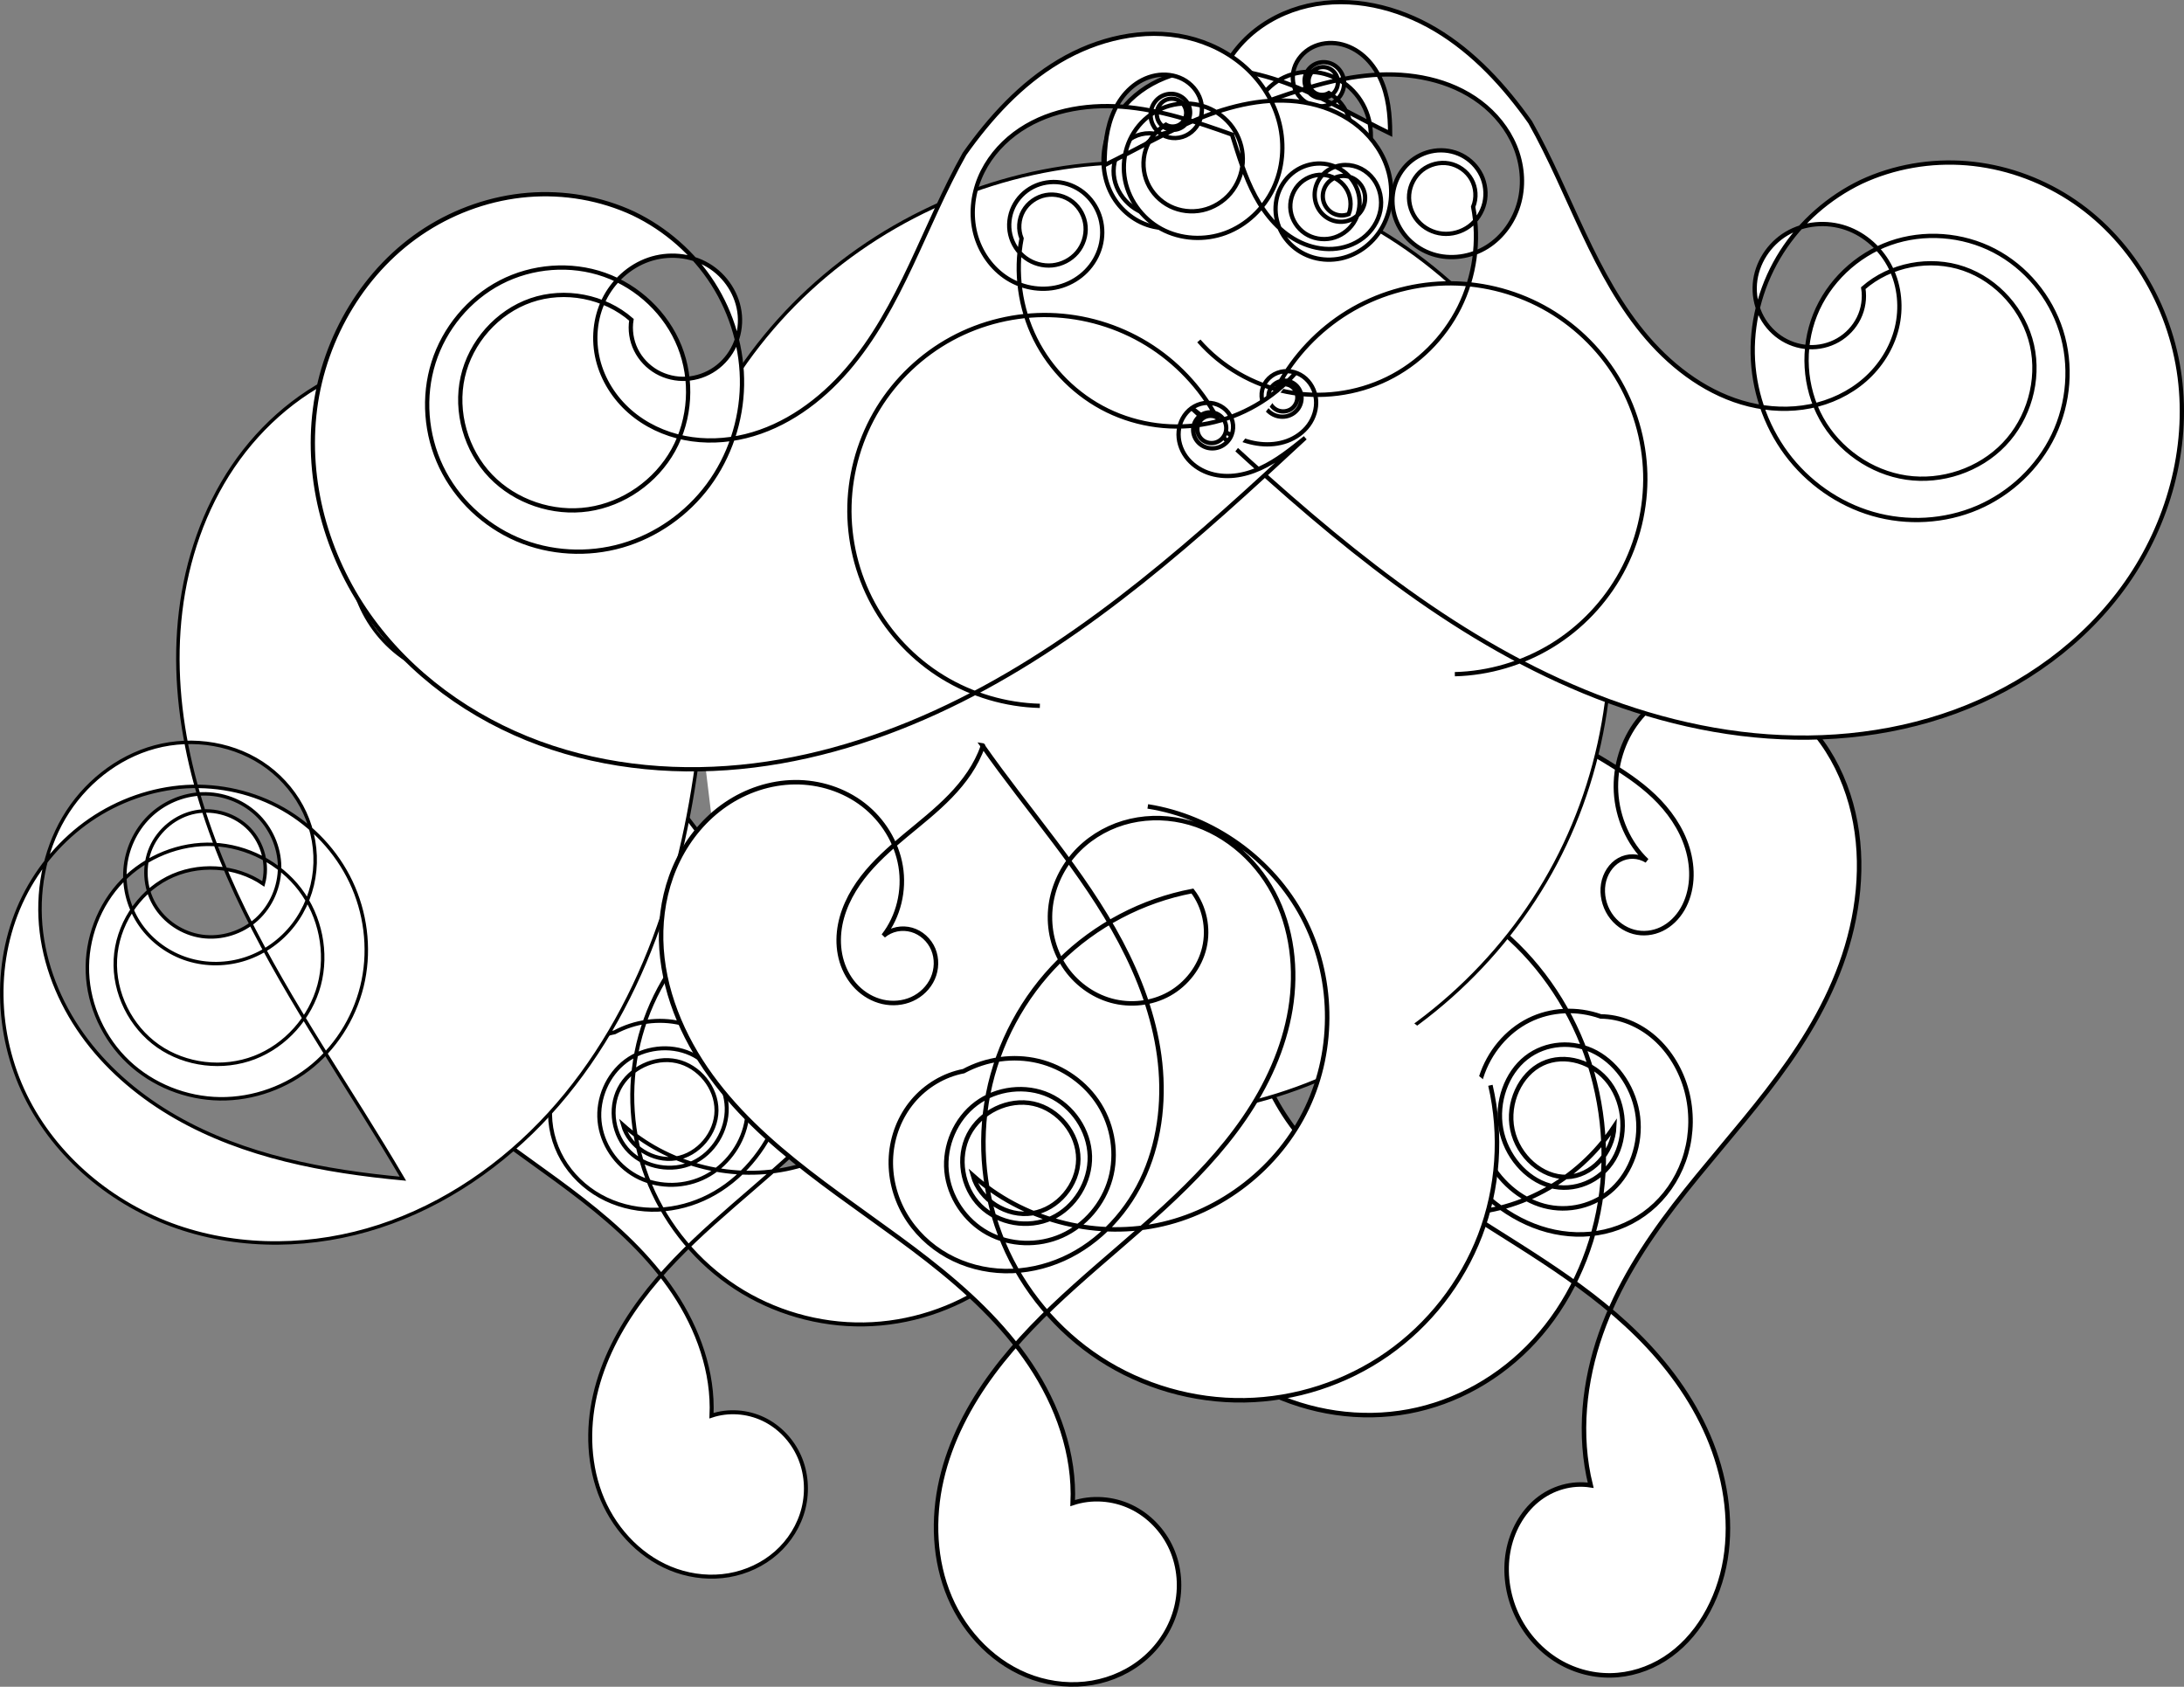 <?xml version="1.0" encoding="UTF-8" standalone="no"?>
<!-- Created with Inkscape (http://www.inkscape.org/) -->
<svg
    xmlns:inkscape="http://www.inkscape.org/namespaces/inkscape"
    xmlns:rdf="http://www.w3.org/1999/02/22-rdf-syntax-ns#"
    xmlns="http://www.w3.org/2000/svg"
    xmlns:cc="http://creativecommons.org/ns#"
    xmlns:dc="http://purl.org/dc/elements/1.1/"
    xmlns:sodipodi="http://sodipodi.sourceforge.net/DTD/sodipodi-0.dtd"
    xmlns:svg="http://www.w3.org/2000/svg"
    xmlns:ns1="http://sozi.baierouge.fr"
    xmlns:xlink="http://www.w3.org/1999/xlink"
    id="svg6978"
    sodipodi:docname="New document 35"
    viewBox="0 0 793.19 612.57"
    version="1.1"
    inkscape:version="0.48.0 r9654"
  >
  <rect x="0" y="0" width="793.19" height="612.57" fill="#808080" stroke="none"/>
  <sodipodi:namedview
      id="base"
      bordercolor="#666666"
      inkscape:pageshadow="2"
      inkscape:window-y="0"
      fit-margin-left="0"
      pagecolor="#ffffff"
      fit-margin-top="0"
      inkscape:window-maximized="0"
      inkscape:zoom="0.35"
      inkscape:window-x="0"
      inkscape:window-height="1024"
      showgrid="false"
      borderopacity="1.0"
      inkscape:current-layer="layer1"
      inkscape:cx="351.59262"
      inkscape:cy="580.56406"
      fit-margin-right="0"
      fit-margin-bottom="0"
      inkscape:window-width="1680"
      inkscape:pageopacity="0.0"
      inkscape:document-units="px"
  />
  <g
      id="layer1"
      inkscape:label="Layer 1"
      inkscape:groupmode="layer"
      transform="translate(-23.407 -500.35)"
    >
    <g
        id="g6953"
        transform="translate(234.77 -663.71)"
      >
      <path
          id="path3040"
          style="stroke:#000000;stroke-width:1.446;fill:#ffffff"
          inkscape:connector-curvature="0"
          d="m181.72 1543.5c3.712 15.977 2.534 33.056-3.335 48.373s-16.407 28.809-29.845 38.214c-13.438 9.405-29.723 14.686-46.124 14.956-16.401 0.27-32.85-4.472-46.591-13.43-13.741-8.958-24.716-22.096-31.086-37.212-6.37-15.115-8.109-32.146-4.925-48.237s11.278-31.176 22.924-42.726c11.647-11.55 26.798-19.519 42.915-22.569 3.911 5.101 5.31 12.002 3.843 18.26-1.467 6.258-5.729 11.774-11.341 14.908-5.611 3.134-12.476 3.88-18.673 2.175-6.197-1.705-11.673-5.809-15.182-11.194-3.509-5.385-5.052-11.992-4.449-18.391 0.603-6.399 3.321-12.557 7.521-17.422s9.849-8.433 16.001-10.293c6.152-1.86 12.787-2.025 19.061-0.633 12.55 2.783 23.303 11.806 29.336 23.156 6.033 11.35 7.56 24.801 5.48 37.486s-7.611 24.639-14.876 35.243c-7.266 10.604-16.243 19.933-25.694 28.646-18.888 17.416-40.039 32.794-55.339 53.434-7.65 10.32-13.749 21.948-16.609 34.472-2.86 12.524-2.343 25.993 2.68 37.816 5.023 11.824 14.775 21.817 26.928 25.979 6.077 2.081 12.67 2.696 19.001 1.613 6.331-1.083 12.382-3.881 17.202-8.126 4.82-4.245 8.378-9.94 9.923-16.175 1.545-6.235 1.043-12.984-1.553-18.859-2.597-5.875-7.298-10.822-13.103-13.571-5.805-2.749-12.673-3.243-18.764-1.204 0.738-15.807-4.895-31.464-13.681-44.625s-20.589-24.043-33.065-33.778c-24.95-19.471-53.688-35.548-71.561-61.667-8.936-13.059-14.804-28.61-14.369-44.428 0.218-7.909 2.018-15.803 5.528-22.894s8.749-13.359 15.279-17.827c6.53-4.468 14.355-7.095 22.266-7.174 7.912-0.08 15.874 2.435 22.13 7.279s10.721 12.026 12.013 19.832c1.292 7.806-0.675 16.153-5.543 22.39 1.23-1.042 2.728-1.761 4.306-2.086 1.579-0.325 3.235-0.255 4.785 0.184 3.101 0.88 5.708 3.275 6.957 6.247 1.249 2.972 1.152 6.456-0.151 9.404-1.302 2.949-3.769 5.341-6.707 6.666-2.938 1.325-6.319 1.597-9.461 0.878-3.142-0.718-6.039-2.405-8.306-4.696-2.268-2.291-3.913-5.171-4.857-8.253-0.944-3.082-1.197-6.361-0.865-9.567 0.664-6.413 3.63-12.423 7.561-17.533 3.931-5.109 8.809-9.405 13.768-13.524 4.96-4.119 10.05-8.111 14.533-12.744 4.483-4.633 8.377-9.98 10.462-16.08 0.007-0.03-0.014-0.063-0.044-0.07-0.03-0.01-0.063 0.014-0.071 0.043-0.008 0.03 0.011 0.064 0.04 0.074 0.029 0.01 0.064-0.01 0.078-0.033 0.013-0.027 0.004-0.064-0.021-0.082-0.025-0.019-0.062-0.016-0.085 0-0.023 0.02-0.03 0.056-0.017 0.083 0.013 0.028 0.045 0.045 0.075 0.042 0.03 0 0.057-0.028 0.065-0.057 0.008-0.03-0.004-0.063-0.028-0.083-0.024-0.019-0.059-0.023-0.087-0.01-0.028 0.013-0.047 0.042-0.05 0.072-0.003 0.03 0.012 0.062 0.037 0.08 0.025 0.019 0.058 0.023 0.087 0.014 0.029-0.01 0.053-0.034 0.063-0.062 0.01-0.029 0.007-0.062-0.008-0.089-0.009-0.018-0.026-0.032-0.045-0.037-0.019-0.01-0.041 0-0.059 0.01s-0.032 0.025-0.039 0.043c-0.008 0.019-0.008 0.04-0.002 0.059 0.005 0.02 0.018 0.036 0.034 0.049 0.016 0.012 0.036 0.02 0.055 0.021 0.02 0 0.04 0 0.059-0.011 0.018-0.01 0.034-0.022 0.046-0.038 0.024-0.032 0.033-0.075 0.027-0.114-0.006-0.04-0.027-0.076-0.055-0.105-0.028-0.029-0.063-0.05-0.1-0.065-0.037-0.015-0.077-0.024-0.117-0.03 14.838 21.216 32.525 40.582 44.631 63.467 6.053 11.443 10.664 23.761 12.403 36.589 1.74 12.828 0.513 26.201-4.649 38.072s-14.428 22.127-26.235 27.432c-5.904 2.653-12.383 4.056-18.855 3.931-6.471-0.125-12.925-1.791-18.577-4.947-5.651-3.156-10.48-7.808-13.714-13.414-3.235-5.606-4.848-12.159-4.439-18.618 0.409-6.46 2.862-12.796 7.023-17.755 4.161-4.958 10.024-8.491 16.38-9.71 7.287-3.946 16.032-5.194 24.091-3.263 8.059 1.931 15.338 7.063 19.711 14.103 4.372 7.04 5.738 15.919 3.509 23.901-2.229 7.982-8.068 14.917-15.628 18.311-7.56 3.394-16.708 3.122-23.969-0.872-7.261-3.994-12.418-11.662-13.204-19.912-0.785-8.25 2.897-16.829 9.523-21.806 6.626-4.977 15.992-6.104 23.54-2.684 7.548 3.422 12.904 11.312 13.13 19.597 0.225 8.285-4.782 16.525-12.309 19.992-7.528 3.467-17.146 1.857-23.02-3.989-5.874-5.847-7.504-15.576-3.712-22.945 3.792-7.369 12.782-11.706 20.878-9.932 8.096 1.774 14.484 9.599 14.446 17.887-0.038 8.288-6.619 16.113-14.804 17.419-8.184 1.306-16.951-4.199-19.184-12.18 15.843 14.154 38.503 20.298 59.326 16.087 20.823-4.211 39.315-18.678 48.413-37.876 9.098-19.198 8.587-42.67-1.339-61.454-9.926-18.784-29.029-32.432-50.016-35.732"
      />
      <path
          id="path3038"
          style="stroke:#000000;stroke-width:1.636;fill:#ffffff"
          inkscape:connector-curvature="0"
          d="m192.48 1575.1c-0.081 19.466 5.244 39.166 15.082 55.797 9.837 16.631 24.147 30.125 40.531 38.219 16.383 8.094 34.773 10.756 52.086 7.539 17.313-3.217 33.478-12.3 45.785-25.725s20.707-31.139 23.789-50.171c3.083-19.032 0.837-39.304-6.362-57.418s-19.32-33.995-34.332-44.981-32.853-17.032-50.533-17.125c-2.893 6.801-2.713 15.166 0.327 22.161s8.843 12.522 15.494 14.975c6.651 2.453 14.049 1.846 20.158-1.481 6.109-3.327 10.886-9.302 13.288-16.348 2.402-7.047 2.443-15.099 0.279-22.445-2.165-7.346-6.497-13.956-12.078-18.735-5.581-4.779-12.376-7.732-19.291-8.58-6.915-0.848-13.932 0.388-20.198 3.366-12.532 5.955-21.682 18.812-25.312 33.372-3.629 14.561-2.017 30.604 3.206 44.977 5.223 14.372 13.899 27.148 24.078 37.972 10.178 10.824 21.852 19.79 33.876 27.934 24.032 16.28 49.954 29.69 70.983 50.51 10.514 10.41 19.71 22.681 25.715 36.697 6.004 14.016 8.684 29.863 6.23 44.759s-10.318 28.672-22.104 36.152c-5.893 3.74-12.68 5.879-19.597 5.977-6.918 0.098-13.951-1.867-20.036-5.789s-11.189-9.809-14.306-16.76c-3.116-6.952-4.204-14.945-2.879-22.368 1.325-7.423 5.086-14.216 10.533-18.678 5.447-4.462 12.552-6.519 19.446-5.447-4.558-18.309-2.38-37.815 3.711-55.084 6.091-17.269 15.901-32.524 26.691-46.586 21.581-28.122 47.958-53.095 60.505-87.46 6.274-17.182 8.723-36.615 4.482-55.002-2.121-9.194-5.904-18.028-11.292-25.557-5.388-7.529-12.397-13.724-20.334-17.538-7.936-3.814-16.794-5.197-25.133-3.586-8.34 1.611-16.112 6.264-21.532 13.27-5.42 7.007-8.398 16.36-7.889 25.758 0.509 9.398 4.574 18.727 11.186 24.965-1.543-0.952-3.29-1.47-5.028-1.51-1.738-0.039-3.463 0.398-4.989 1.246-3.051 1.696-5.219 5.056-5.822 8.796-0.602 3.741 0.333 7.791 2.408 10.955 2.075 3.164 5.241 5.428 8.649 6.344 3.407 0.916 7.027 0.504 10.16-1.011 3.133-1.516 5.775-4.11 7.612-7.275 1.837-3.165 2.877-6.885 3.133-10.689 0.256-3.804-0.263-7.689-1.379-11.364-2.232-7.349-6.79-13.733-12.147-18.856-5.357-5.123-11.514-9.091-17.716-12.835-6.201-3.744-12.511-7.312-18.334-11.759-5.823-4.447-11.197-9.855-14.85-16.533-0.015-0.034-0-0.077 0.03-0.092 0.029-0.017 0.07 0 0.085 0.036 0.016 0.034 0.004 0.077-0.025 0.095-0.028 0.018-0.07 0-0.089-0.022-0.021-0.029-0.02-0.073 0.002-0.1 0.021-0.027 0.061-0.032 0.089-0.018 0.029 0.019 0.045 0.059 0.038 0.093-0.007 0.035-0.036 0.062-0.069 0.065-0.032 0.01-0.067-0.02-0.082-0.053-0.016-0.033-0.01-0.074 0.01-0.102 0.021-0.027 0.056-0.04 0.089-0.03 0.032 0.01 0.06 0.039 0.07 0.074 0.01 0.035 0.002 0.075-0.019 0.101-0.021 0.027-0.056 0.04-0.088 0.035-0.033-0.01-0.064-0.028-0.081-0.059-0.018-0.032-0.023-0.071-0.012-0.105 0.006-0.023 0.019-0.043 0.039-0.053 0.018-0.015 0.043-0.01 0.064 0 0.021 0.01 0.04 0.022 0.052 0.042 0.013 0.02 0.018 0.045 0.016 0.069-0.001 0.024-0.01 0.046-0.024 0.064s-0.033 0.03-0.053 0.036c-0.021 0-0.043 0.01-0.064-0-0.021-0.01-0.041-0.018-0.058-0.035-0.033-0.032-0.053-0.08-0.056-0.128-0.003-0.048 0.01-0.095 0.032-0.135 0.022-0.04 0.054-0.071 0.09-0.097 0.036-0.026 0.075-0.045 0.115-0.06-10.529 27.983-24.496 54.418-31.753 83.763-3.628 14.672-5.529 30.058-4.29 45.42s5.729 30.722 13.999 43.48c8.27 12.758 20.467 22.744 34.155 26.4 6.844 1.828 13.994 2.071 20.77 0.532 6.776-1.54 13.165-4.877 18.353-9.78 5.188-4.904 9.153-11.379 11.214-18.626 2.06-7.247 2.19-15.25 0.214-22.709-1.976-7.459-6.072-14.334-11.634-19.231-5.562-4.897-12.573-7.762-19.55-7.817-8.608-3.041-18.103-2.616-26.117 1.376-8.014 3.992-14.441 11.555-17.355 20.722-2.914 9.167-2.226 19.835 2.028 28.68 4.254 8.845 12.054 15.69 20.817 18.027 8.763 2.337 18.318 0.049 24.999-6.181 6.681-6.23 10.27-16.3 9.122-26.108-1.148-9.808-7.073-19.038-15.232-23.426-8.159-4.388-18.279-3.687-25.399 1.935-7.12 5.623-10.865 15.995-9.119 25.723 1.745 9.728 8.982 18.277 17.729 20.706 8.746 2.429 18.476-1.523 23.255-9.619 4.779-8.096 4.165-19.814-1.586-27.607-5.751-7.793-16.244-10.924-24.333-7.107-8.089 3.817-12.936 14.335-10.913 24.009 2.023 9.675 10.817 17.4 19.736 17.163 8.92-0.236 16.822-8.556 17.261-18.362-13.276 19.949-35.636 32.008-58.543 31.572-22.907-0.435-45.815-13.355-59.977-33.825s-19.24-48.004-13.296-72.087c5.944-24.083 22.77-44.143 44.052-52.519"
      />
      <path
          id="path3036"
          style="stroke:#000000;stroke-width:1.256;fill:#ffffff"
          inkscape:connector-curvature="0"
          d="m49.634 1482.1c20.348 35.797 53.877 63.904 92.678 77.688s82.547 13.131 120.92-1.806c38.372-14.937 71.047-44.031 90.317-80.42s24.974-79.767 15.765-119.9c-9.209-40.134-33.253-76.686-66.459-101.03-33.207-24.348-75.297-36.287-116.34-33.001-41.045 3.286-80.7 21.77-109.61 51.091s-46.832 69.233-49.538 110.32c-0.676 1.33-0.587 3.012 0.208 4.274s2.26 2.068 3.752 2.084c1.492 0.016 2.965-0.75 3.828-1.968 0.862-1.217 1.098-2.85 0.635-4.268-0.463-1.418-1.605-2.593-3.003-3.115-1.397-0.522-3.02-0.388-4.324 0.336-1.304 0.724-2.271 2.022-2.615 3.473-0.344 1.452-0.066 3.036 0.733 4.296 0.799 1.26 2.103 2.184 3.552 2.541 1.448 0.357 3.025 0.149 4.341-0.552 1.317-0.701 2.366-1.883 2.926-3.266 0.56-1.383 0.631-2.954 0.22-4.388-0.411-1.434-1.297-2.724-2.474-3.641-1.177-0.917-2.637-1.459-4.126-1.556-1.489-0.097-3 0.248-4.311 0.961-1.31 0.713-2.418 1.788-3.188 3.066-0.772 1.28-1.208 2.757-1.278 4.25-0.07 1.493 0.224 2.999 0.828 4.366 1.208 2.734 3.661 4.851 6.489 5.819 2.828 0.968 5.991 0.819 8.788-0.237 2.796-1.056 5.227-2.989 7.042-5.365 3.63-4.751 4.723-11.037 4.365-17.005-0.358-5.968-2.031-11.765-3.431-17.578-0.031 49.832-2.535 100.66-20.086 147.3-8.775 23.319-21.326 45.371-38.136 63.762s-37.979 33.038-61.662 40.775c-23.684 7.738-49.894 8.342-73.443 0.205-23.55-8.137-44.16-25.26-55.125-47.634s-11.713-49.838-0.636-72.156c5.538-11.159 13.889-20.936 24.159-27.988 10.27-7.052 22.448-11.342 34.884-12.087 12.197-0.692 24.6 2.122 35.21 8.179s19.371 15.358 24.61 26.394c5.239 11.037 6.902 23.768 4.484 35.744-2.417 11.976-8.934 23.115-18.311 30.946-9.377 7.831-21.57 12.266-33.786 12.1-12.216-0.166-24.345-4.972-33.23-13.357-8.885-8.385-14.402-20.29-14.867-32.499-0.465-12.208 4.175-24.565 12.695-33.321 8.52-8.756 20.829-13.743 33.034-13.203 12.205 0.54 24.09 6.654 31.481 16.382 7.391 9.727 10.091 22.906 6.945 34.711-3.147 11.805-12.127 21.942-23.532 26.32-11.405 4.379-24.951 2.817-34.96-4.188-10.009-7.006-16.13-19.297-15.511-31.499 0.618-12.202 8.029-23.878 18.889-29.476 10.859-5.598 24.769-4.821 34.84 2.095 1.907-6.904-0.115-14.732-5.059-19.915-4.943-5.183-12.61-7.574-19.643-6.215-7.032 1.359-13.227 6.389-16.091 12.953-2.864 6.565-2.355 14.477 1.24 20.672 3.595 6.194 10.165 10.545 17.258 11.538 7.093 0.992 14.563-1.362 19.873-6.168 5.31-4.806 8.389-11.957 8.331-19.119-0.058-7.162-3.222-14.227-8.458-19.113-5.236-4.886-12.459-7.551-19.618-7.338s-14.176 3.276-19.273 8.307c-5.097 5.032-8.242 11.969-8.771 19.112-0.529 7.143 1.541 14.433 5.659 20.293 4.118 5.86 10.243 10.262 17.078 12.398 6.836 2.137 14.342 2.014 21.138-0.246 6.796-2.259 12.859-6.63 17.235-12.3 4.376-5.67 7.061-12.61 7.749-19.739 0.703-7.141-0.584-14.454-3.587-20.972-3.002-6.517-7.703-12.229-13.456-16.518-11.507-8.577-27.086-11.108-40.946-7.383-13.86 3.725-25.849 13.423-33.111 25.802-7.261 12.379-9.89 27.258-8.145 41.503s7.739 27.831 16.413 39.265c8.673 11.434 19.964 20.76 32.417 27.892 24.907 14.265 53.889 19.68 82.468 22.339-19.022-32.48-40.94-63.33-57.51-97.128-16.569-33.798-27.718-71.53-23.229-108.9 2.245-18.686 8.463-37.014 19.016-52.598s25.534-28.324 43.05-35.209c17.516-6.885 37.547-7.694 55.214-1.207s32.671 20.449 39.428 38.015c3.381 8.812 4.71 18.42 3.707 27.805-1.003 9.384-4.352 18.526-9.764 26.258-5.412 7.732-12.889 14.027-21.489 17.914-8.6 3.887-18.306 5.34-27.648 4.001-9.342-1.339-18.285-5.484-25.251-11.851-6.966-6.368-11.91-14.945-13.791-24.194-1.881-9.248-0.667-19.121 3.525-27.577 4.192-8.456 11.355-15.427 19.979-19.262 8.624-3.834 18.65-4.476 27.651-1.64 9.002 2.836 16.884 9.15 21.497 17.383 4.613 8.233 5.877 18.309 3.31 27.391s-8.966 17.04-17.347 21.38c-8.381 4.339-18.633 4.959-27.428 1.536-8.795-3.423-15.962-10.865-18.925-19.826-2.963-8.961-1.622-19.268 3.646-27.099 5.268-7.831 14.376-12.974 23.808-13.312 0.06 0 0.116-0.051 0.131-0.11 0.015-0.059-0.011-0.126-0.062-0.16-0.051-0.034-0.121-0.035-0.172 0-0.051 0.033-0.08 0.097-0.072 0.158 0.009 0.06 0.052 0.115 0.11 0.135 0.057 0.021 0.125 0.01 0.172-0.031 0.044-0.043 0.07-0.104 0.062-0.164-0.009-0.06-0.048-0.115-0.103-0.142-0.054-0.027-0.122-0.026-0.176 0.001-0.055 0.027-0.096 0.08-0.108 0.14-0.013 0.059 0.001 0.124 0.037 0.173 0.035 0.05 0.094 0.081 0.153 0.091 0.06 0.01 0.124-0.01 0.173-0.043 0.05-0.035 0.088-0.086 0.098-0.149 0.013-0.059 0.005-0.123-0.021-0.178-0.027-0.055-0.072-0.1-0.126-0.128-0.053-0.028-0.114-0.038-0.174-0.031-0.059 0.01-0.117 0.032-0.162 0.07-0.05 0.035-0.086 0.084-0.104 0.143-0.022 0.055-0.03 0.116-0.023 0.176 0.012 0.118 0.08 0.229 0.176 0.3 0.096 0.071 0.217 0.105 0.337 0.101 0.12 0 0.236-0.042 0.339-0.103 0.103-0.06 0.192-0.142 0.27-0.233 0.154-0.183 0.258-0.401 0.376-0.609 4.002-11.906 9.073-23.874 18.026-32.684 4.476-4.405 9.893-7.93 15.898-9.768 6.005-1.838 12.609-1.928 18.515 0.209 5.906 2.136 11.035 6.579 13.571 12.324 1.268 2.873 1.886 6.038 1.73 9.174-0.156 3.136-1.092 6.238-2.75 8.905-1.658 2.667-4.039 4.888-6.843 6.303-2.804 1.414-6.024 2.01-9.141 1.63-3.117-0.379-6.116-1.741-8.413-3.882-2.297-2.141-3.871-5.058-4.34-8.163-0.801-3.06-0.498-6.406 0.892-9.246s3.868-5.143 6.824-6.268c2.956-1.124 6.362-1.043 9.237 0.275 2.875 1.318 5.172 3.868 6.128 6.882 0.956 3.015 0.537 6.448-1.165 9.114-1.702 2.666-4.667 4.499-7.817 4.773-3.151 0.274-6.411-1.039-8.45-3.457s-2.779-5.885-1.852-8.908c0.927-3.024 3.512-5.494 6.588-6.229 3.076-0.735 6.527 0.32 8.625 2.687 2.098 2.366 2.727 5.953 1.509 8.871-1.218 2.919-4.245 5.003-7.408 5.046s-6.268-1.989-7.446-4.924c-1.178-2.935-0.317-6.582 2.084-8.64s6.175-2.341 8.827-0.618c2.652 1.722 3.928 5.326 2.901 8.317-1.586 0.955-3.588 1.179-5.352 0.619s-3.265-1.889-4.055-3.563c-0.79-1.674-0.866-3.667-0.225-5.404 0.64-1.737 1.983-3.199 3.649-4.006 1.666-0.807 3.636-0.956 5.411-0.431s3.341 1.715 4.343 3.271c1.002 1.556 1.438 3.465 1.232 5.305-0.205 1.84-1.044 3.599-2.328 4.933-1.284 1.334-3.002 2.237-4.824 2.563-1.822 0.326-3.74 0.076-5.428-0.684-1.688-0.76-3.142-2.024-4.149-3.576-1.008-1.553-1.569-3.388-1.628-5.238-0.058-1.85 0.384-3.711 1.247-5.348 0.863-1.638 2.143-3.05 3.673-4.091 3.062-2.082 7.094-2.59 10.634-1.506 3.54 1.083 6.548 3.69 8.293 6.955 1.745 3.265 2.248 7.141 1.582 10.782-0.666 3.641-2.468 7.039-4.968 9.769-2.5 2.73-5.68 4.802-9.118 6.175-6.876 2.745-14.597 2.677-21.873 1.309-7.276-1.367-14.251-3.968-21.309-6.204-9.74 4.218-19.403 9.02-27.297 16.115-7.894 7.095-13.925 16.789-14.673 27.376-0.374 5.294 0.602 10.714 3.054 15.421 2.451 4.707 6.406 8.665 11.233 10.871 4.827 2.206 10.511 2.592 15.507 0.801 4.996-1.791 9.205-5.803 10.986-10.802 0.891-2.504 1.183-5.223 0.808-7.854-0.376-2.631-1.421-5.168-3.036-7.279-1.615-2.111-3.8-3.787-6.27-4.768-2.47-0.982-5.22-1.261-7.83-0.762-2.611 0.499-5.072 1.78-6.954 3.656-1.882 1.877-3.174 4.344-3.609 6.966-0.435 2.622-0.005 5.386 1.237 7.735 1.242 2.35 3.293 4.269 5.734 5.319 2.441 1.051 5.257 1.22 7.797 0.436s4.778-2.522 6.139-4.805c1.361-2.283 1.823-5.093 1.232-7.684-0.591-2.591-2.236-4.932-4.491-6.338-2.256-1.406-5.096-1.85-7.665-1.167-2.569 0.683-4.823 2.491-6.017 4.866-1.194 2.374-1.298 5.278-0.247 7.719 1.051 2.441 3.247 4.367 5.813 5.059 5.973 7.767 14.405 13.613 23.774 16.484 9.368 2.871 19.628 2.752 28.928-0.335 9.299-3.087 17.593-9.127 23.385-17.031 5.792-7.903 9.053-17.632 9.196-27.429"
      />
      <path
          id="path3004"
          style="stroke:#000000;stroke-width:1.629;fill:#ffffff"
          inkscape:connector-curvature="0"
          d="m329.93 1558.2c4.181 17.999 2.855 37.239-3.757 54.494s-18.483 32.454-33.622 43.05-33.484 16.544-51.96 16.848c-18.476 0.304-37.007-5.038-52.486-15.129-15.479-10.092-27.844-24.892-35.02-41.92-7.176-17.028-9.135-36.214-5.548-54.341s12.705-35.121 25.825-48.133 30.19-21.988 48.346-25.425c4.406 5.746 5.982 13.521 4.33 20.57-1.652 7.05-6.454 13.264-12.776 16.795-6.321 3.531-14.055 4.371-21.036 2.45-6.981-1.921-13.15-6.545-17.103-12.611-3.953-6.066-5.691-13.51-5.012-20.718 0.679-7.209 3.741-14.146 8.473-19.627 4.732-5.481 11.096-9.501 18.026-11.596 6.931-2.095 14.405-2.281 21.474-0.713 14.138 3.136 26.252 13.3 33.048 26.087 6.797 12.787 8.517 27.94 6.173 42.23-2.343 14.29-8.574 27.757-16.759 39.703s-18.298 22.456-28.945 32.271c-21.279 19.62-45.106 36.943-62.341 60.196-8.618 11.626-15.488 24.725-18.71 38.834s-2.64 29.282 3.019 42.602 16.644 24.578 30.336 29.266c6.846 2.344 14.274 3.038 21.406 1.817 7.132-1.22 13.949-4.372 19.379-9.154 5.43-4.782 9.438-11.198 11.179-18.222 1.74-7.024 1.175-14.627-1.75-21.245-2.925-6.618-8.222-12.191-14.761-15.289-6.54-3.097-14.277-3.654-21.138-1.356 0.831-17.807-5.515-35.446-15.412-50.272-9.897-14.827-23.195-27.085-37.249-38.053-28.108-21.935-60.482-40.047-80.617-69.471-10.067-14.712-16.677-32.231-16.188-50.051 0.245-8.91 2.274-17.803 6.228-25.791 3.954-7.988 9.856-15.05 17.212-20.083 7.356-5.034 16.171-7.992 25.084-8.082 8.913-0.09 17.883 2.743 24.93 8.2 7.048 5.457 12.078 13.548 13.534 22.342 1.456 8.794-0.76 18.197-6.244 25.223 1.385-1.173 3.073-1.984 4.851-2.35 1.778-0.366 3.644-0.288 5.391 0.208 3.494 0.991 6.43 3.689 7.837 7.037 1.407 3.348 1.298 7.273-0.17 10.594-1.467 3.322-4.246 6.017-7.556 7.51-3.31 1.493-7.118 1.799-10.658 0.99-3.54-0.809-6.803-2.709-9.357-5.29s-4.408-5.826-5.471-9.298c-1.064-3.472-1.348-7.165-0.975-10.777 0.747-7.224 4.089-13.996 8.518-19.752 4.429-5.756 9.924-10.595 15.511-15.235 5.587-4.64 11.322-9.137 16.372-14.357 5.05-5.219 9.437-11.242 11.786-18.115 0.008-0.034-0.016-0.071-0.05-0.079-0.034-0.01-0.071 0.016-0.08 0.049-0.009 0.034 0.013 0.072 0.045 0.083s0.072-0.01 0.087-0.037c0.015-0.031 0.005-0.072-0.023-0.092-0.028-0.021-0.07-0.018-0.096 0-0.026 0.023-0.034 0.063-0.019 0.094 0.015 0.031 0.051 0.051 0.085 0.047 0.034 0 0.064-0.031 0.073-0.064 0.009-0.034-0.005-0.071-0.032-0.093-0.027-0.021-0.066-0.026-0.098-0.011-0.031 0.014-0.053 0.047-0.056 0.081-0.003 0.034 0.014 0.07 0.041 0.09 0.028 0.021 0.066 0.026 0.098 0.016 0.033-0.011 0.06-0.038 0.071-0.07 0.012-0.033 0.008-0.07-0.009-0.1-0.01-0.02-0.029-0.036-0.051-0.042-0.022-0.01-0.046 0-0.066 0.01s-0.036 0.028-0.044 0.049c-0.009 0.021-0.009 0.045-0.002 0.067 0.006 0.022 0.02 0.041 0.038 0.055s0.04 0.022 0.062 0.024c0.023 0 0.046 0 0.066-0.012 0.021-0.01 0.038-0.025 0.052-0.043 0.028-0.036 0.037-0.084 0.03-0.129-0.007-0.045-0.03-0.086-0.062-0.119-0.032-0.033-0.071-0.056-0.113-0.073-0.042-0.017-0.087-0.027-0.131-0.034 16.716 23.901 36.641 45.717 50.279 71.498 6.819 12.891 12.013 26.768 13.973 41.219 1.96 14.451 0.578 29.517-5.237 42.89s-16.253 24.927-29.555 30.904c-6.651 2.989-13.951 4.569-21.241 4.428-7.29-0.141-14.561-2.018-20.927-5.573-6.366-3.555-11.806-8.796-15.45-15.112-3.644-6.316-5.462-13.698-5.001-20.974 0.461-7.277 3.224-14.416 7.912-20.001 4.687-5.585 11.292-9.566 18.453-10.939 8.209-4.446 18.061-5.851 27.139-3.676 9.079 2.176 17.279 7.957 22.205 15.887 4.926 7.931 6.465 17.934 3.953 26.925-2.512 8.992-9.089 16.804-17.606 20.628-8.517 3.823-18.822 3.517-27.002-0.982-8.18-4.499-13.99-13.138-14.874-22.432-0.884-9.294 3.263-18.958 10.728-24.566 7.464-5.607 18.016-6.876 26.519-3.023 8.504 3.855 14.537 12.743 14.791 22.076 0.254 9.333-5.387 18.616-13.867 22.522-8.48 3.906-19.315 2.092-25.933-4.494-6.617-6.587-8.454-17.547-4.181-25.849 4.272-8.302 14.4-13.188 23.52-11.189 9.12 1.999 16.317 10.814 16.274 20.151-0.043 9.336-7.457 18.152-16.677 19.624-9.22 1.472-19.096-4.73-21.612-13.721 17.848 15.945 43.375 22.867 66.834 18.123 23.458-4.744 44.29-21.042 54.539-42.669 10.25-21.627 9.674-48.07-1.508-69.231s-32.703-36.536-56.345-40.254"
      />
      <path
          id="path3011"
          style="stroke:#000000;stroke-width:1.55;fill:#ffffff"
          inkscape:connector-curvature="0"
          d="m317.01 1408.9c12.389-0.315 24.678-3.946 35.249-10.414 10.571-6.469 19.397-15.76 25.315-26.648 5.918-10.889 8.914-23.348 8.593-35.737-0.321-12.389-3.958-24.676-10.433-35.244-6.474-10.567-15.77-19.388-26.661-25.301-10.892-5.912-23.353-8.902-35.741-8.574-12.389 0.328-24.674 3.971-35.238 10.451-10.564 6.48-19.38 15.78-25.287 26.675 1.447-0.772 3.302-0.702 4.699 0.159s2.291 2.472 2.306 4.113c0.015 1.64-0.84 3.259-2.191 4.19s-3.154 1.158-4.701 0.613c-1.547-0.545-2.804-1.843-3.323-3.399-0.519-1.556-0.298-3.337 0.565-4.732s2.348-2.383 3.963-2.666c1.616-0.283 3.338 0.137 4.657 1.111 1.319 0.975 2.223 2.488 2.48 4.108 0.258 1.62-0.128 3.329-1.034 4.696-0.907 1.367-2.322 2.383-3.901 2.828-1.579 0.445-3.308 0.322-4.817-0.32-1.51-0.642-2.793-1.794-3.615-3.213-0.822-1.419-1.183-3.097-1.044-4.731 0.14-1.635 0.776-3.22 1.785-4.513s2.385-2.293 3.918-2.877c1.536-0.587 3.225-0.759 4.851-0.521s3.189 0.885 4.524 1.845c2.671 1.919 4.357 5.081 4.661 8.355 0.304 3.274-0.729 6.619-2.666 9.277s-4.74 4.636-7.827 5.769c-3.087 1.133-6.448 1.44-9.718 1.097-3.271-0.343-6.455-1.325-9.447-2.69-5.984-2.73-11.15-6.936-16.281-11.05 38.588 35.841 78.16 71.794 125.25 95.386 23.542 11.796 48.854 20.365 74.988 23.596 26.133 3.231 53.119 1.012 77.842-8.051s47.081-25.147 62.209-46.7 22.696-48.63 19.326-74.746c-3.37-26.116-18.056-50.884-40.237-65.074-11.091-7.095-23.896-11.537-37.017-12.623-13.121-1.086-26.534 1.206-38.462 6.78-11.689 5.637-21.835 14.498-28.821 25.434-6.986 10.937-10.767 23.928-10.536 36.903 0.231 12.976 4.503 25.88 12.225 36.311 7.722 10.43 18.88 18.311 31.349 21.908 12.469 3.596 26.18 2.849 38.107-2.267s21.96-14.597 27.563-26.302c5.603-11.706 6.682-25.545 2.772-37.92s-12.811-23.131-24.328-29.112c-11.517-5.982-25.52-7.064-37.755-2.738s-22.493 14.046-27.291 26.104c-4.798 12.058-3.995 26.256 2.303 37.603s18.012 19.572 30.853 21.453c12.841 1.881 26.504-2.695 35.485-12.063 8.981-9.368 12.977-23.315 10.135-35.977-2.842-12.663-12.506-23.62-24.777-27.845-12.271-4.225-26.729-1.489-36.485 7.069 0.601 3.681 0.009 7.541-1.633 10.89-1.642 3.349-4.321 6.174-7.56 8.024-3.239 1.85-7.021 2.722-10.745 2.515-3.724-0.207-7.377-1.487-10.437-3.619-3.06-2.132-5.522-5.105-7.08-8.494s-2.213-7.182-1.919-10.9c0.588-7.436 5.097-14.39 11.507-18.205 6.41-3.815 14.53-4.492 21.582-2.062 7.052 2.43 12.96 7.856 16.246 14.552 3.287 6.696 3.982 14.571 2.208 21.817-1.774 7.245-5.956 13.834-11.561 18.755-5.605 4.921-12.592 8.192-19.908 9.648-7.316 1.456-14.947 1.125-22.19-0.657-14.486-3.565-27.121-12.801-36.874-24.09-19.506-22.578-27.965-52.42-42.609-78.417-9.32-13.166-20.467-25.353-34.325-33.61-13.858-8.257-30.694-12.295-46.419-8.698-7.862 1.799-15.327 5.491-21.308 10.902-5.981 5.411-10.438 12.557-12.346 20.394-1.908 7.837-1.205 16.338 2.26 23.622 3.465 7.284 9.725 13.257 17.28 16.081 7.556 2.825 16.334 2.382 23.423-1.467 7.089-3.849 12.294-11.115 13.355-19.112 0.53-3.998 0.056-8.131-1.407-11.89-1.463-3.759-3.914-7.133-7.063-9.654-3.149-2.521-6.989-4.177-10.989-4.695-4-0.518-8.147 0.108-11.798 1.821-3.651 1.714-6.791 4.513-8.874 7.967-2.083 3.454-3.096 7.55-2.822 11.574 0.274 4.024 1.841 7.956 4.44 11.04 2.6 3.084 6.223 5.298 10.162 6.164 3.939 0.866 8.171 0.372 11.787-1.414 3.616-1.787 6.587-4.861 8.212-8.552s1.885-7.973 0.679-11.822c-1.206-3.849-3.876-7.226-7.362-9.255-1.451 0.876-3.374 0.894-4.854 0.066-1.479-0.828-2.466-2.463-2.533-4.157-0.067-1.694 0.779-3.392 2.157-4.378 1.379-0.987 3.246-1.241 4.846-0.682 1.601 0.559 2.897 1.909 3.414 3.524 0.517 1.615 0.25 3.456-0.684 4.871-0.934 1.415-2.511 2.381-4.192 2.594-1.682 0.213-3.44-0.322-4.734-1.417s-2.108-2.731-2.229-4.422 0.45-3.417 1.534-4.72c1.084-1.303 2.668-2.174 4.346-2.417 1.678-0.243 3.435 0.14 4.873 1.036s2.552 2.297 3.124 3.893c0.572 1.596 0.605 3.376 0.116 4.999-0.489 1.623-1.493 3.083-2.819 4.14-1.325 1.057-2.964 1.71-4.651 1.88-1.689 0.176-3.421-0.13-4.959-0.849-1.538-0.719-2.879-1.847-3.872-3.224-1.985-2.755-2.491-6.468-1.496-9.715 0.995-3.247 3.417-5.989 6.429-7.556 3.012-1.567 6.57-1.984 9.907-1.356 3.337 0.628 6.448 2.27 8.993 4.518 2.544 2.248 4.534 5.088 5.972 8.164 2.877 6.152 3.543 13.102 3.559 19.893-11.959-5.794-23.419-12.668-35.788-17.524-12.369-4.856-26.008-7.634-38.99-4.797-6.491 1.418-12.717 4.255-17.79 8.545-5.074 4.29-8.955 10.063-10.626 16.494-1.671 6.431-1.049 13.5 2.07 19.367 3.119 5.867 8.786 10.407 15.283 11.801 3.263 0.693 6.694 0.607 9.905-0.296s6.193-2.628 8.541-4.997 4.052-5.379 4.824-8.624c0.772-3.245 0.603-6.715-0.527-9.853-1.131-3.138-3.226-5.928-5.954-7.848-2.727-1.92-6.078-2.953-9.412-2.853s-6.631 1.343-9.17 3.506-4.295 5.238-4.818 8.532c-0.523 3.294 0.2 6.779 2.034 9.566s4.766 4.838 8.023 5.557c3.257 0.719 6.8 0.085 9.579-1.761 2.778-1.845 4.744-4.886 5.239-8.184 0.495-3.299-0.504-6.801-2.7-9.312-2.196-2.51-5.558-3.97-8.89-3.811-3.332 0.158-6.557 1.947-8.418 4.715s-2.293 6.455-1.081 9.563c1.849 0.75 4.03 0.611 5.782-0.345 1.751-0.956 3.044-2.703 3.47-4.652 0.426-1.949-0.014-4.066-1.161-5.699-1.147-1.633-2.979-2.761-4.949-3.077-1.97-0.316-4.053 0.178-5.686 1.325-1.633 1.146-2.803 2.927-3.231 4.876-0.428 1.949-0.117 4.046 0.836 5.799s2.535 3.151 4.382 3.904c1.847 0.754 3.946 0.863 5.869 0.331s3.66-1.698 4.902-3.26 1.986-3.508 2.128-5.498c0.143-1.99-0.313-4.016-1.271-5.766-0.958-1.75-2.411-3.222-4.136-4.225-1.725-1.003-3.715-1.537-5.71-1.559-1.995-0.023-3.99 0.464-5.764 1.377s-3.324 2.25-4.511 3.854c-2.372 3.208-3.21 7.455-2.437 11.369 0.774 3.914 3.101 7.463 6.259 9.902s7.105 3.785 11.09 3.997c3.984 0.212 7.996-0.682 11.61-2.373 7.228-3.381 12.687-9.781 16.461-16.811 3.775-7.03 6.051-14.746 8.459-22.354 12.941-4.649 26.147-9.068 39.858-10.118 13.71-1.051 28.155 1.575 39.131 9.858 5.488 4.141 9.995 9.651 12.624 16.004 2.629 6.353 3.325 13.55 1.603 20.206-1.722 6.656-5.92 12.706-11.75 16.35-5.831 3.643-13.266 4.749-19.804 2.623-3.275-1.066-6.299-2.909-8.713-5.364s-4.212-5.521-5.129-8.84c-0.917-3.319-0.948-6.885-0.042-10.208 0.906-3.322 2.751-6.39 5.293-8.713s5.776-3.889 9.182-4.396 6.97 0.054 10.035 1.623c3.065 1.57 5.612 4.147 7.103 7.25 1.492 3.104 1.912 6.718 1.128 10.071-0.784 3.353-2.776 6.418-5.549 8.46-2.773 2.042-6.308 3.035-9.735 2.692s-6.708-2.031-8.947-4.648c-2.239-2.616-3.4-6.138-3.112-9.57 0.288-3.432 2.033-6.725 4.739-8.856 2.705-2.131 6.336-3.055 9.723-2.435 3.387 0.621 6.468 2.788 8.158 5.789s1.942 6.78 0.626 9.962c2.364 12.281 0.574 25.324-5.011 36.514s-14.933 20.461-26.168 25.954c-11.236 5.493-24.293 7.176-36.554 4.71s-23.653-9.063-31.893-18.472"
      />
      <path
          id="path3013"
          style="stroke:#000000;stroke-width:1.55;fill:#ffffff"
          inkscape:connector-curvature="0"
          d="m166.3 1420.4c-12.389-0.315-24.678-3.946-35.249-10.414-10.571-6.469-19.397-15.76-25.315-26.648-5.918-10.889-8.914-23.348-8.593-35.737 0.321-12.389 3.958-24.676 10.433-35.244 6.474-10.567 15.77-19.388 26.661-25.301 10.892-5.912 23.353-8.902 35.741-8.574 12.389 0.328 24.674 3.971 35.238 10.451 10.564 6.48 19.38 15.78 25.287 26.675-1.447-0.772-3.302-0.702-4.699 0.159s-2.291 2.472-2.306 4.113c-0.015 1.64 0.84 3.259 2.191 4.19s3.154 1.158 4.701 0.613c1.547-0.545 2.804-1.843 3.323-3.399 0.519-1.556 0.298-3.337-0.565-4.732s-2.348-2.383-3.963-2.666c-1.616-0.283-3.338 0.137-4.657 1.111-1.319 0.975-2.223 2.488-2.48 4.108-0.258 1.62 0.128 3.329 1.034 4.696 0.907 1.367 2.322 2.383 3.901 2.828 1.579 0.445 3.308 0.322 4.817-0.32 1.51-0.642 2.793-1.794 3.615-3.213 0.822-1.419 1.183-3.097 1.044-4.731-0.14-1.635-0.776-3.22-1.785-4.513s-2.385-2.293-3.918-2.877c-1.536-0.587-3.225-0.759-4.851-0.521s-3.189 0.885-4.524 1.845c-2.671 1.919-4.357 5.081-4.661 8.355-0.304 3.274 0.729 6.619 2.666 9.277s4.74 4.636 7.827 5.769c3.087 1.133 6.448 1.44 9.718 1.097 3.271-0.343 6.455-1.325 9.447-2.69 5.984-2.73 11.15-6.936 16.281-11.05-38.588 35.841-78.16 71.794-125.25 95.386-23.542 11.796-48.855 20.365-74.988 23.596-26.133 3.231-53.119 1.012-77.842-8.051s-47.081-25.147-62.209-46.7-22.696-48.63-19.326-74.746c3.37-26.116 18.056-50.884 40.237-65.074 11.091-7.095 23.896-11.537 37.017-12.623 13.121-1.086 26.534 1.206 38.462 6.78 11.689 5.637 21.835 14.498 28.821 25.434 6.986 10.937 10.767 23.928 10.536 36.903-0.231 12.976-4.503 25.88-12.225 36.311-7.722 10.43-18.88 18.311-31.349 21.908-12.469 3.596-26.18 2.849-38.107-2.267s-21.96-14.597-27.563-26.302c-5.603-11.706-6.682-25.545-2.772-37.92s12.811-23.131 24.328-29.112c11.517-5.982 25.52-7.064 37.755-2.738s22.493 14.046 27.291 26.104c4.798 12.058 3.995 26.256-2.303 37.603s-18.012 19.572-30.853 21.453c-12.841 1.881-26.504-2.695-35.485-12.063-8.981-9.368-12.977-23.315-10.135-35.977 2.842-12.663 12.506-23.62 24.777-27.845 12.271-4.225 26.729-1.489 36.485 7.069-0.601 3.681-0.009 7.541 1.633 10.89 1.642 3.349 4.321 6.174 7.56 8.024 3.239 1.85 7.021 2.722 10.745 2.515 3.724-0.207 7.377-1.487 10.437-3.619 3.06-2.132 5.522-5.105 7.08-8.494s2.213-7.182 1.919-10.9c-0.588-7.436-5.097-14.39-11.507-18.205-6.41-3.815-14.53-4.492-21.582-2.062-7.052 2.43-12.96 7.856-16.246 14.552-3.287 6.696-3.982 14.571-2.208 21.817 1.774 7.245 5.956 13.834 11.561 18.755 5.605 4.921 12.592 8.192 19.908 9.648 7.316 1.456 14.947 1.125 22.19-0.657 14.486-3.565 27.121-12.801 36.874-24.09 19.506-22.578 27.965-52.42 42.609-78.417 9.32-13.166 20.467-25.353 34.325-33.61 13.858-8.257 30.694-12.295 46.419-8.698 7.862 1.799 15.327 5.491 21.308 10.902 5.981 5.411 10.438 12.557 12.346 20.394 1.908 7.837 1.205 16.338-2.26 23.622-3.465 7.284-9.725 13.257-17.28 16.081-7.556 2.825-16.334 2.382-23.423-1.467-7.089-3.849-12.294-11.115-13.355-19.112-0.53-3.998-0.056-8.131 1.407-11.89 1.463-3.759 3.914-7.133 7.063-9.654 3.149-2.521 6.989-4.177 10.989-4.695 4-0.518 8.147 0.108 11.798 1.821 3.651 1.714 6.791 4.513 8.874 7.967 2.083 3.454 3.096 7.55 2.822 11.574-0.274 4.024-1.841 7.956-4.44 11.04-2.6 3.084-6.223 5.298-10.162 6.164-3.939 0.866-8.171 0.372-11.787-1.414-3.616-1.787-6.587-4.861-8.212-8.552s-1.885-7.973-0.679-11.822c1.206-3.849 3.876-7.226 7.362-9.255 1.451 0.876 3.374 0.894 4.854 0.066 1.479-0.828 2.466-2.463 2.533-4.157 0.067-1.694-0.779-3.392-2.157-4.378-1.379-0.987-3.246-1.241-4.846-0.682-1.601 0.559-2.897 1.909-3.414 3.524-0.517 1.615-0.25 3.456 0.684 4.871 0.934 1.415 2.511 2.381 4.192 2.594 1.682 0.213 3.44-0.322 4.734-1.417s2.108-2.731 2.229-4.422-0.45-3.417-1.534-4.72c-1.084-1.303-2.668-2.174-4.346-2.417-1.678-0.243-3.435 0.14-4.873 1.036s-2.552 2.297-3.124 3.893c-0.572 1.596-0.605 3.376-0.116 4.999 0.489 1.623 1.493 3.083 2.819 4.14 1.325 1.057 2.964 1.71 4.651 1.88 1.689 0.176 3.421-0.13 4.959-0.849 1.538-0.719 2.879-1.847 3.872-3.224 1.985-2.755 2.491-6.468 1.496-9.715-0.995-3.247-3.417-5.989-6.429-7.556-3.012-1.567-6.57-1.984-9.907-1.356-3.337 0.628-6.448 2.27-8.993 4.518-2.544 2.248-4.534 5.088-5.972 8.164-2.877 6.152-3.543 13.102-3.559 19.893 11.959-5.794 23.419-12.668 35.788-17.524 12.369-4.856 26.008-7.634 38.99-4.797 6.491 1.418 12.717 4.255 17.79 8.545 5.074 4.29 8.955 10.063 10.626 16.494 1.671 6.431 1.049 13.5-2.07 19.367-3.119 5.867-8.786 10.407-15.283 11.801-3.263 0.693-6.694 0.607-9.905-0.296s-6.193-2.628-8.541-4.997-4.052-5.379-4.824-8.624c-0.772-3.245-0.603-6.715 0.527-9.853 1.131-3.138 3.226-5.928 5.954-7.848 2.727-1.92 6.078-2.953 9.412-2.853s6.631 1.343 9.17 3.506 4.295 5.238 4.818 8.532c0.523 3.294-0.2 6.779-2.034 9.566s-4.766 4.838-8.023 5.557c-3.257 0.719-6.8 0.085-9.579-1.761-2.778-1.845-4.744-4.886-5.239-8.184-0.495-3.299 0.504-6.801 2.7-9.312 2.196-2.51 5.558-3.97 8.89-3.811 3.332 0.158 6.557 1.947 8.418 4.715s2.293 6.455 1.081 9.563c-1.849 0.75-4.03 0.611-5.782-0.345-1.751-0.956-3.044-2.703-3.47-4.652-0.426-1.949 0.014-4.066 1.161-5.699 1.147-1.633 2.979-2.761 4.949-3.077 1.97-0.316 4.053 0.178 5.686 1.325 1.633 1.146 2.803 2.927 3.231 4.876 0.428 1.949 0.117 4.046-0.836 5.799s-2.535 3.151-4.382 3.904c-1.847 0.754-3.946 0.863-5.869 0.331s-3.66-1.698-4.902-3.26-1.986-3.508-2.128-5.498c-0.143-1.99 0.313-4.016 1.271-5.766 0.958-1.75 2.411-3.222 4.136-4.225 1.725-1.003 3.715-1.537 5.71-1.559 1.995-0.023 3.99 0.464 5.764 1.377s3.324 2.25 4.511 3.854c2.372 3.208 3.21 7.455 2.437 11.369-0.774 3.914-3.101 7.463-6.259 9.902s-7.105 3.785-11.09 3.997c-3.984 0.212-7.996-0.682-11.61-2.373-7.228-3.381-12.687-9.781-16.461-16.811-3.775-7.03-6.051-14.746-8.459-22.354-12.941-4.649-26.147-9.068-39.858-10.118-13.71-1.051-28.155 1.575-39.131 9.858-5.488 4.141-9.995 9.651-12.624 16.004-2.629 6.353-3.325 13.55-1.603 20.206 1.722 6.656 5.92 12.706 11.75 16.35 5.831 3.643 13.266 4.749 19.804 2.623 3.275-1.066 6.299-2.909 8.713-5.364s4.212-5.521 5.129-8.84c0.917-3.319 0.948-6.885 0.042-10.208-0.906-3.322-2.751-6.39-5.293-8.713s-5.776-3.889-9.182-4.396-6.97 0.054-10.035 1.623c-3.065 1.57-5.612 4.147-7.103 7.25-1.492 3.104-1.912 6.718-1.128 10.071 0.784 3.353 2.776 6.418 5.549 8.46 2.773 2.042 6.308 3.035 9.735 2.692s6.708-2.031 8.947-4.648c2.239-2.616 3.4-6.138 3.112-9.57-0.288-3.432-2.033-6.725-4.739-8.856-2.705-2.131-6.336-3.055-9.723-2.435-3.387 0.621-6.468 2.788-8.158 5.789s-1.942 6.78-0.626 9.962c-2.364 12.281-0.574 25.324 5.011 36.514s14.933 20.461 26.168 25.954c11.236 5.493 24.293 7.176 36.554 4.71s23.653-9.063 31.893-18.472"
      />
    </g
    >
  </g
  >
</svg
>
